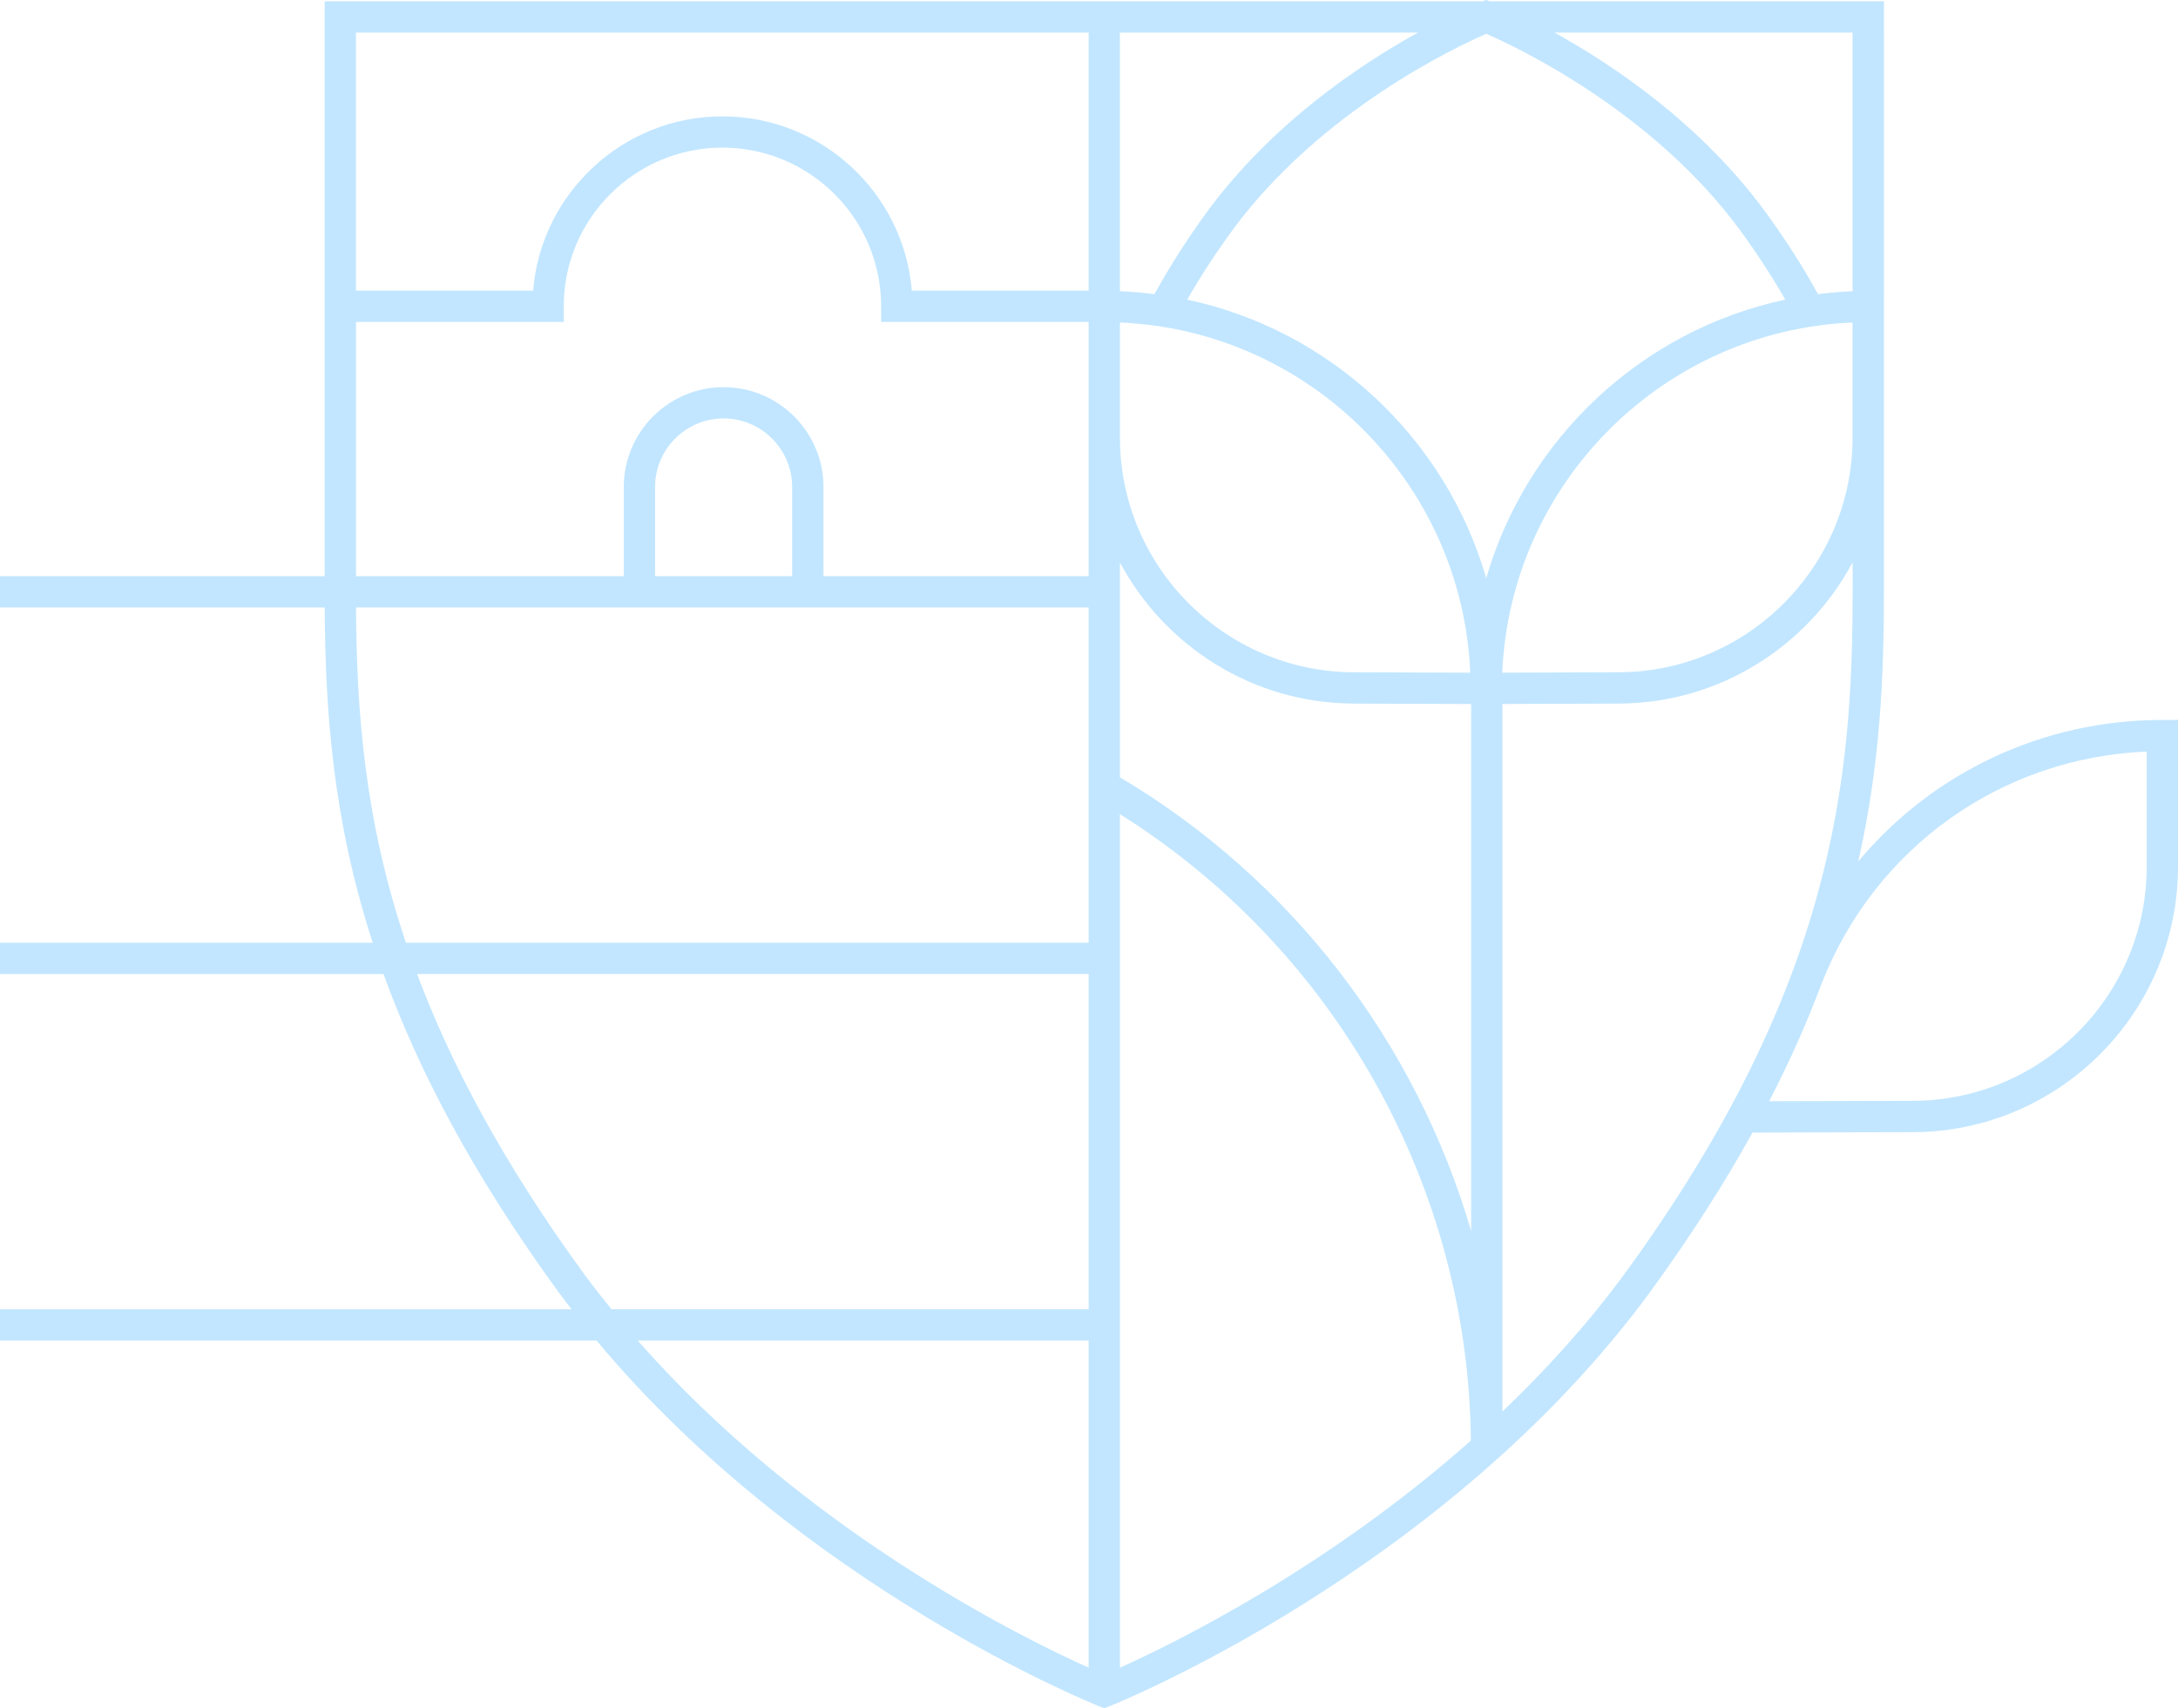 <?xml version="1.0" encoding="UTF-8"?>
<svg id="Layer_1" xmlns="http://www.w3.org/2000/svg" width="111.572" height="87.531" version="1.1" viewBox="0 0 111.572 87.531">
  <!-- Generator: Adobe Illustrator 29.7.1, SVG Export Plug-In . SVG Version: 2.1.1 Build 8)  -->
  <defs>
    <style>
      .st0 {
        fill: #c2e6ff;
      }
    </style>
  </defs>
  <path class="st0" d="M95.194,44.132c1.135-5.001,1.314-9.528,1.314-13.855V.065h-20.207l-.166-.065-.166.065H16.63v29.458H0v1.604h16.633c.032,5.248.398,10.814,2.46,17.178H0v1.604h19.645c1.769,4.885,4.557,10.241,8.951,16.277.224.305.455.602.684.9H0v1.604h30.56c10.563,12.663,25.556,18.662,25.716,18.725l.293.116.294-.116c.169-.066,17.128-6.851,27.681-21.232,2.083-2.862,3.805-5.572,5.231-8.15l8.236-.022c7.478-.025,13.562-6.13,13.562-13.608v-7.514h-.801c-6.166,0-11.79,2.72-15.576,7.246h0v-.002ZM94.903,14.924c-.597.023-1.189.074-1.773.148-.751-1.369-1.649-2.779-2.688-4.208-3.333-4.541-7.821-7.544-10.814-9.195h15.274s0,13.255,0,13.255ZM60.817,15.353c.662-1.156,1.432-2.342,2.304-3.54,4.517-6.155,11.504-9.425,13.015-10.081,1.511.656,8.498,3.927,13.013,10.079.874,1.201,1.644,2.387,2.305,3.542-7.355,1.567-13.25,7.116-15.319,14.274-2.069-7.158-7.964-12.707-15.319-14.274h.002,0ZM57.371,16.525c9.71.41,17.535,8.233,17.946,17.943l-5.967-.02c-6.605-.023-11.978-5.415-11.978-12.02v-5.902h0ZM61.825,10.866c-1.038,1.426-1.935,2.837-2.686,4.206-.583-.074-1.171-.125-1.769-.148V1.669h15.27c-2.993,1.652-7.483,4.656-10.816,9.198h0ZM69.345,36.052l5.989.021v.005h.028v27.003c-2.804-9.623-9.169-18.018-17.991-23.253v-11.006c2.289,4.282,6.796,7.212,11.974,7.229h0ZM57.371,41.717c11.02,6.921,17.85,19.059,17.978,32.098-7.398,6.563-15.171,10.374-17.978,11.635v-43.733h0ZM76.955,34.468c.412-9.71,8.235-17.533,17.945-17.943v5.902c0,6.605-5.373,11.998-11.978,12.02l-5.966.02h0ZM55.768,1.669v13.223h-9.059c-.409-4.993-4.603-8.93-9.7-8.93s-9.292,3.938-9.7,8.93h-9.074V1.669h37.534,0ZM18.234,16.495h10.645v-.802c0-4.482,3.646-8.129,8.129-8.129s8.129,3.646,8.129,8.129v.802h10.63v13.029h-13.583v-4.571c0-2.821-2.295-5.115-5.115-5.115s-5.115,2.294-5.115,5.115v4.571h-13.718v-13.029h0ZM40.581,29.523h-7.024v-4.571c0-1.936,1.576-3.511,3.511-3.511s3.511,1.576,3.511,3.511v4.571h.001ZM18.238,31.127h37.53v17.178H20.794c-2.146-6.386-2.524-11.945-2.557-17.178h0ZM29.891,65.237c-4.124-5.665-6.795-10.714-8.526-15.33h34.403v17.177h-24.445c-.487-.602-.967-1.214-1.432-1.847h0ZM32.669,68.689h23.098v16.761c-3.471-1.558-14.545-7.023-23.098-16.761ZM83.248,65.235c-1.923,2.62-4.068,4.979-6.282,7.088v-36.251l5.96-.021c5.181-.018,9.69-2.952,11.978-7.238v1.464c0,9.586-.9,20.182-11.655,34.957h0ZM109.969,44.402c0,6.596-5.366,11.981-11.962,12.004l-7.377.02c1.078-2.091,1.962-4.097,2.684-6.028h.002c2.735-6.983,9.217-11.58,16.652-11.889v5.894h0Z"/>
</svg>